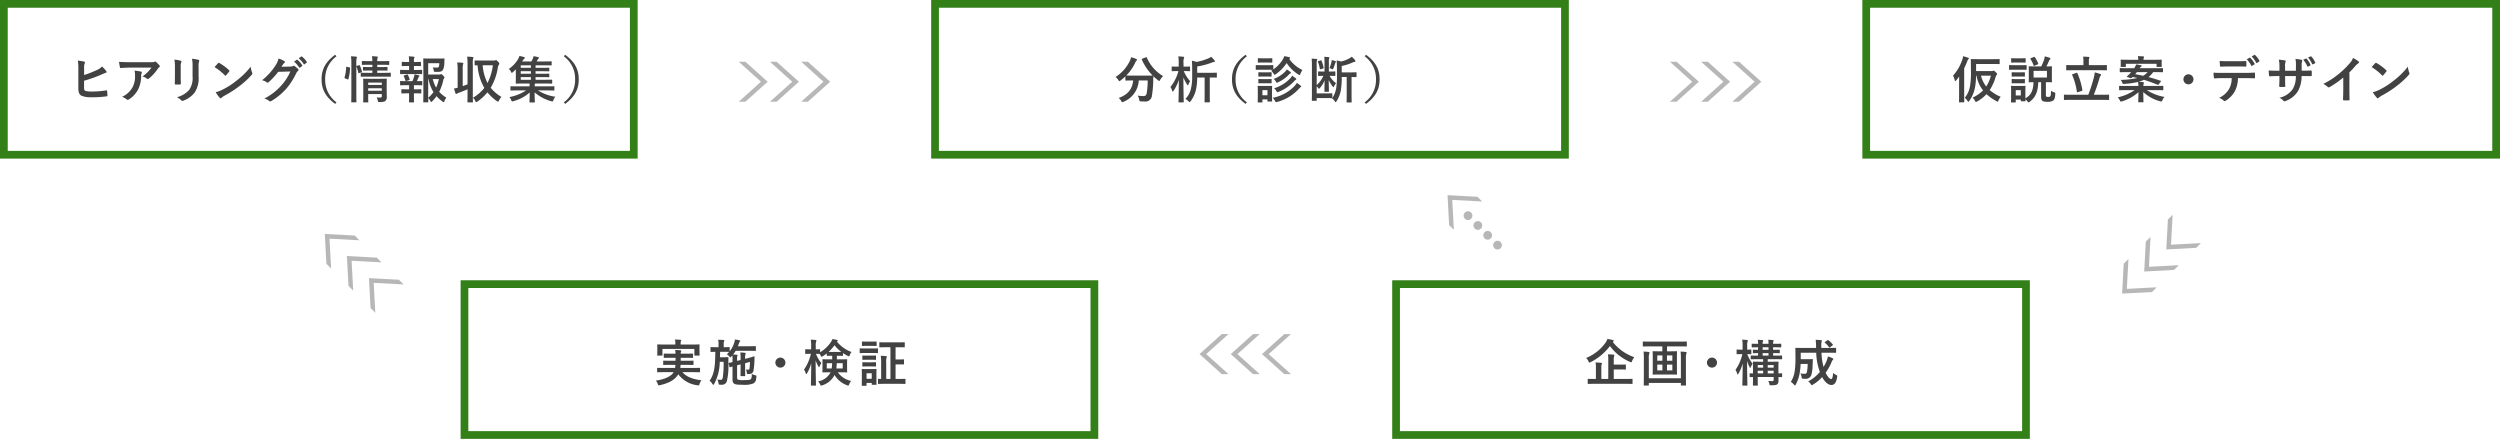 <svg xmlns="http://www.w3.org/2000/svg" width="646.754" height="113.541" viewBox="0 0 646.754 113.541"><title>アセット 3</title><g id="レイヤー_2" data-name="レイヤー 2"><g id="レイヤー_1-2" data-name="レイヤー 1"><path d="M403.857,2V39.033H242.897V2h160.959m2-2H240.897V41.033h164.959V0Z" fill="#338018"/><path d="M296.431,14.827c.169-.078.195-.065.247.065a10.407,10.407,0,0,0,4.212,4.797,4.461,4.461,0,0,0-.754.975c-.117.195-.169.286-.247.286-.065,0-.143-.065-.273-.169a10.785,10.785,0,0,1-1.235-1.053c-.026.377-.026.832-.039,1.287a25.912,25.912,0,0,1-.325,3.64,1.683,1.683,0,0,1-1.937,1.599c-.325,0-.572,0-.884-.026-.403-.026-.39-.026-.481-.455a2.669,2.669,0,0,0-.403-1.04,9.712,9.712,0,0,0,1.482.117c.546,0,.767-.208.871-.806a21.452,21.452,0,0,0,.247-3.224h-2.314a6.288,6.288,0,0,1-3.952,5.512.855.855,0,0,1-.312.104c-.104,0-.143-.091-.273-.312a2.457,2.457,0,0,0-.663-.78c2.366-.858,3.51-2.236,3.757-4.524h-.156c-1.222,0-1.638.026-1.716.026-.13,0-.143-.013-.143-.143v-.949a14.355,14.355,0,0,1-1.261,1.079c-.143.104-.221.169-.286.169-.091,0-.143-.091-.273-.286a2.91,2.91,0,0,0-.728-.793,10.155,10.155,0,0,0,3.757-4.29,3.698,3.698,0,0,0,.26-.832,9.109,9.109,0,0,1,1.352.455c.143.065.182.13.182.221a.267.267,0,0,1-.104.195,1.043,1.043,0,0,0-.299.416,11.737,11.737,0,0,1-2.379,3.445c.182.013.637.026,1.638.026h3.497c1.131,0,1.56-.013,1.69-.026a13.694,13.694,0,0,1-2.795-4.121c-.052-.143-.026-.156.117-.221Z" fill="#424242"/><path d="M306.246,18.389a9.088,9.088,0,0,0,1.651,2.613,3.308,3.308,0,0,0-.442.858c-.052.143-.104.221-.156.221-.052,0-.117-.065-.195-.195a10.878,10.878,0,0,1-.962-1.859c.013,3.419.091,6.084.091,6.318,0,.13-.013.143-.143.143h-1.066c-.13,0-.143-.013-.143-.143,0-.221.078-2.691.091-5.707a11.018,11.018,0,0,1-1.378,2.86c-.091.13-.156.195-.208.195-.052,0-.091-.065-.143-.208a3.896,3.896,0,0,0-.442-.988,10.883,10.883,0,0,0,2.054-4.108h-.234c-.962,0-1.287.026-1.365.026-.13,0-.143-.013-.143-.156v-.923c0-.117.013-.13.143-.13.078,0,.403.026,1.365.026h.312v-.871a9.778,9.778,0,0,0-.104-1.768,12.596,12.596,0,0,1,1.3.091c.13.013.221.065.221.13a.607.607,0,0,1-.078.273,3.326,3.326,0,0,0-.091,1.261v.884h.169c.975,0,1.287-.026,1.365-.026.143,0,.156.013.156.13v.923c0,.143-.013.156-.156.156-.078,0-.39-.026-1.365-.026Zm3.471,1.664a14.144,14.144,0,0,1-.429,3.601,8.161,8.161,0,0,1-1.274,2.535c-.117.143-.182.221-.26.221s-.156-.078-.299-.208a3.173,3.173,0,0,0-.793-.611,5.498,5.498,0,0,0,1.404-2.483,13.601,13.601,0,0,0,.351-3.562V17.83c0-.78-.013-1.417-.078-2.119a5.582,5.582,0,0,1,1.183.312,14.526,14.526,0,0,0,3.081-.923,2.729,2.729,0,0,0,.715-.416,6.198,6.198,0,0,1,.871.962.409.409,0,0,1,.104.234c0,.091-.078.156-.208.156a1.114,1.114,0,0,0-.507.13,18.986,18.986,0,0,1-3.861,1.027v1.638h3.433c1.066,0,1.43-.026,1.495-.026.143,0,.156.013.156.143v.988c0,.13-.013.143-.156.143-.065,0-.429-.026-1.495-.026h-.182v4.667c0,1.04.026,1.547.026,1.612,0,.13-.013.143-.143.143h-1.092c-.13,0-.143-.013-.143-.143,0-.078.026-.572.026-1.612v-4.667Z" fill="#424242"/><path d="M322.574,14.566a7.176,7.176,0,0,0-2.925,5.954,7.177,7.177,0,0,0,2.925,5.955l-.338.403c-2.496-1.82-3.523-3.796-3.523-6.357,0-2.561,1.027-4.537,3.523-6.357Z" fill="#424242"/><path d="M327.877,16.868c1.001,0,1.313-.026,1.391-.026.13,0,.143.013.143.143v.962a8.305,8.305,0,0,0,2.444-2.561,4.229,4.229,0,0,0,.377-.845c.507.065.91.156,1.326.247.117.039.182.104.182.195a.251.251,0,0,1-.13.195.338.338,0,0,0-.078.065,8.698,8.698,0,0,0,3.419,2.873,4.042,4.042,0,0,0-.533.975c-.091.234-.13.325-.221.325a.913.913,0,0,1-.286-.13,10.144,10.144,0,0,1-3.055-2.977,10.473,10.473,0,0,1-2.795,2.873c-.156.104-.234.156-.312.156-.091,0-.156-.078-.273-.286a3.138,3.138,0,0,0-.624-.754l.377-.234c-.104,0-.442-.026-1.352-.026H326.395c-1.001,0-1.313.026-1.391.026-.13,0-.143-.013-.143-.156V16.984c0-.13.013-.143.143-.143.078,0,.39.026,1.391.026Zm1.196,7.384c0,1.508.026,1.794.026,1.872,0,.13-.013.143-.13.143h-.936c-.13,0-.143-.013-.143-.143v-.403h-1.3v.637c0,.13-.013.143-.143.143h-.923c-.143,0-.156-.013-.156-.143,0-.078.026-.377.026-1.95v-.832c0-.819-.026-1.131-.026-1.222,0-.13.013-.143.156-.143.078,0,.351.026,1.183.026h1.053c.845,0,1.118-.026,1.209-.026.117,0,.13.013.13.143,0,.078-.026.39-.026,1.001Zm-1.248-9.166c.845,0,1.105-.026,1.17-.026.143,0,.156.013.156.143v.858c0,.13-.013.143-.156.143-.065,0-.325-.026-1.17-.026h-1.092c-.845,0-1.105.026-1.183.026-.13,0-.143-.013-.143-.143v-.858c0-.13.013-.143.143-.143.078,0,.338.026,1.183.026Zm-.117,3.627c.793,0,1.027-.026,1.105-.026.143,0,.156.013.156.143v.845c0,.13-.013.143-.156.143-.078,0-.312-.026-1.105-.026h-.923c-.793,0-1.027.026-1.105.026-.13,0-.143-.013-.143-.143v-.845c0-.13.013-.143.143-.143.078,0,.312.026,1.105.026Zm0,1.755c.793,0,1.027-.026,1.105-.026.143,0,.156.013.156.143v.832c0,.13-.013.143-.156.143-.078,0-.312-.026-1.105-.026h-.923c-.793,0-1.027.026-1.105.026-.13,0-.143-.013-.143-.143v-.832c0-.13.013-.143.143-.143.078,0,.312.026,1.105.026Zm-1.118,2.847V24.642h1.3V23.316Zm8.398-1.157a3.266,3.266,0,0,0,.507-.715,9.066,9.066,0,0,1,.975.715c.104.091.156.13.156.221,0,.078-.078.13-.156.169a1.826,1.826,0,0,0-.416.403,11.642,11.642,0,0,1-5.616,3.406,1.383,1.383,0,0,1-.299.065c-.117,0-.156-.078-.286-.312a3.885,3.885,0,0,0-.611-.806A10.519,10.519,0,0,0,334.989,22.159Zm-2.47-3.679a2.339,2.339,0,0,0,.377-.52,10.25,10.25,0,0,1,.936.663c.104.091.143.13.143.208,0,.065-.091.13-.169.169a1.581,1.581,0,0,0-.429.364,8.573,8.573,0,0,1-2.717,1.911.852.852,0,0,1-.312.117c-.104,0-.156-.078-.273-.286a3.202,3.202,0,0,0-.572-.689A7.903,7.903,0,0,0,332.519,18.479Zm1.391,1.651a2.848,2.848,0,0,0,.364-.546,11.211,11.211,0,0,1,.936.663c.104.078.143.143.143.208,0,.091-.065.143-.156.195a1.345,1.345,0,0,0-.351.312,11.237,11.237,0,0,1-4.043,2.795,1.038,1.038,0,0,1-.312.104c-.104,0-.156-.091-.286-.312a3.491,3.491,0,0,0-.585-.715A9.5,9.5,0,0,0,333.91,20.131Z" fill="#424242"/><path d="M343.959,19.623a6.481,6.481,0,0,0,1.69,1.911,2.956,2.956,0,0,0-.546.871c-.039.091-.078.143-.13.143-.052,0-.117-.065-.221-.195a7.695,7.695,0,0,1-1.014-1.651c.013,1.326.052,2.197.052,2.899,0,.13-.013.143-.143.143h-.858c-.143,0-.156-.013-.156-.143,0-.689.026-1.534.052-2.821a7.242,7.242,0,0,1-1.261,2.028c-.091.104-.143.156-.195.156-.052,0-.104-.065-.208-.195a3.158,3.158,0,0,0-.39-.429v1.82h2.587c.949,0,1.248-.026,1.313-.026.13,0,.143.013.143.143v.975a.286.286,0,0,1-.013.117,6.537,6.537,0,0,0,1.04-2.704,21.049,21.049,0,0,0,.169-3.302v-1.417c0-.767-.026-1.534-.078-2.288a8.074,8.074,0,0,1,1.17.247,8.005,8.005,0,0,0,2.054-.767,3.446,3.446,0,0,0,.676-.468,5.544,5.544,0,0,1,.884.936.344.344,0,0,1,.091.247c0,.078-.078.13-.195.143a1.745,1.745,0,0,0-.52.156,12.246,12.246,0,0,1-2.847.91v1.664h1.937c1.248,0,1.69-.026,1.768-.026.117,0,.13.013.13.143v.962c0,.13-.013.143-.13.143-.065,0-.377-.013-1.157-.026V24.551c0,1.235.026,1.729.026,1.807,0,.13-.013.143-.13.143H348.522c-.143,0-.156-.013-.156-.143,0-.078.026-.572.026-1.807V19.923H347.105a19.907,19.907,0,0,1-.247,3.588,8.143,8.143,0,0,1-1.092,2.678c-.104.156-.169.247-.234.247-.052,0-.117-.078-.221-.234a3.238,3.238,0,0,0-.702-.767l.039-.052a.255.255,0,0,1-.117.013c-.065,0-.416-.026-1.313-.026h-2.587v.559c0,.13,0,.143-.13.143h-.988c-.13,0-.143-.013-.143-.143,0-.091.026-.624.026-1.703V17.037c0-.832-.013-1.261-.065-1.872.377.013.91.052,1.287.091.104.013.156.052.156.117a.498.498,0,0,1-.078.247,3.639,3.639,0,0,0-.065,1.157v5.227a6.899,6.899,0,0,0,1.729-2.379c-.858,0-1.144.026-1.222.026-.13,0-.143-.013-.143-.156v-.871c0-.13.013-.143.143-.143.078,0,.377.026,1.3.026h.221V16.126a13.012,13.012,0,0,0-.065-1.443c.377.026.806.065,1.118.104.143.013.208.052.208.13a.563.563,0,0,1-.065.195,2.387,2.387,0,0,0-.078.91v2.483h.221c.936,0,1.222-.026,1.313-.026.13,0,.143.013.143.143v.871c0,.143-.013.156-.143.156-.091,0-.377-.026-1.313-.026Zm-2.288-4.004c.143-.039.169-.013.221.117a8.595,8.595,0,0,1,.52,1.755c.026.169.013.195-.13.234l-.611.169c-.156.039-.208.039-.234-.117a8.438,8.438,0,0,0-.481-1.768c-.052-.13-.039-.169.13-.221Zm2.782.403a3.449,3.449,0,0,0,.065-.494,8.941,8.941,0,0,1,.949.273c.091.039.156.091.156.169a.113.113,0,0,1-.078.117,1.148,1.148,0,0,0-.13.299,10.861,10.861,0,0,1-.494,1.365c-.052.143-.091.195-.156.195a.479.479,0,0,1-.195-.078,2.024,2.024,0,0,0-.65-.234A8.413,8.413,0,0,0,344.453,16.022Z" fill="#424242"/><path d="M353.383,14.164c2.496,1.82,3.523,3.796,3.523,6.357,0,2.562-1.027,4.538-3.523,6.357l-.338-.403a7.177,7.177,0,0,0,2.925-5.955,7.176,7.176,0,0,0-2.925-5.954Z" fill="#424242"/><path d="M523.125,74.506V111.541H362.166V74.506H523.125m2-2H360.166V113.541H525.125V72.506Z" fill="#338018"/><path d="M417.233,88.466a11.978,11.978,0,0,0,5.564,3.939,3.767,3.767,0,0,0-.585,1.001c-.091.234-.13.325-.221.325a.897.897,0,0,1-.299-.104,12.599,12.599,0,0,1-5.2-4.108,14.091,14.091,0,0,1-4.992,4.16.965.965,0,0,1-.312.13c-.091,0-.13-.091-.234-.312a3.42,3.42,0,0,0-.611-.897,11.475,11.475,0,0,0,5.018-3.952,3.514,3.514,0,0,0,.481-.962,13.293,13.293,0,0,1,1.404.286c.143.039.234.104.234.208a.234.234,0,0,1-.143.195Zm-4.719,10.829c-1.157,0-1.547.026-1.638.026-.117,0-.13-.013-.13-.13v-1.04c0-.13.013-.143.13-.143.091,0,.481.026,1.638.026h.351V95.187a6.05,6.05,0,0,0-.104-1.417c.494.013,1.001.039,1.469.091.13.013.208.078.208.143a.616.616,0,0,1-.091.273,2.912,2.912,0,0,0-.078.949v2.808H416.063V93.081a7.068,7.068,0,0,0-.091-1.417c.481.013,1.014.039,1.456.091.13.013.208.078.208.143a.671.671,0,0,1-.078.286,2.524,2.524,0,0,0-.078.936V94.329h1.313c1.183,0,1.599-.026,1.677-.026.13,0,.143.013.143.143v1.014c0,.13-.013.143-.143.143-.078,0-.494-.026-1.677-.026H417.48v2.457h3.094c1.145,0,1.547-.026,1.625-.026.13,0,.143.013.143.143v1.04c0,.117-.013.13-.143.13-.078,0-.481-.026-1.625-.026Z" fill="#424242"/><path d="M426.788,89.61c-1.17,0-1.573.026-1.651.026-.13,0-.143-.013-.143-.13v-1.001c0-.143.013-.156.143-.156.078,0,.481.026,1.651.026h7.8c1.183,0,1.573-.026,1.651-.026.13,0,.143.013.143.156v1.001c0,.117-.013.13-.143.13-.078,0-.468-.026-1.651-.026h-3.328v1.274h.793c1.17,0,1.56-.026,1.638-.026.143,0,.156.013.156.156,0,.078-.026.481-.026,1.404v2.951c0,.91.026,1.326.026,1.404,0,.13-.013.143-.156.143-.078,0-.468-.026-1.638-.026h-2.73c-1.157,0-1.547.026-1.638.026-.13,0-.143-.013-.143-.143,0-.078.026-.494.026-1.404V92.418c0-.923-.026-1.326-.026-1.404,0-.143.013-.156.143-.156.091,0,.481.026,1.638.026h.728V89.61Zm8.061,3.237a17.233,17.233,0,0,0-.078-1.898c.494.026.897.052,1.313.104.156.026.247.078.247.195a.425.425,0,0,1-.078.247,3.942,3.942,0,0,0-.104,1.365v4.147c0,1.651.026,2.509.026,2.587,0,.13-.013.143-.143.143h-1.04c-.13,0-.143-.013-.143-.143v-.52h-8.294v.52c0,.13-.013.143-.143.143H425.383c-.13,0-.143-.013-.143-.143,0-.091.026-.923.026-2.561V92.782a14.995,14.995,0,0,0-.078-1.833c.507.026.884.052,1.3.104.156.026.247.091.247.195a.564.564,0,0,1-.091.273,4.375,4.375,0,0,0-.091,1.353v4.979h8.294Zm-4.784.481V91.95h-1.326v1.378Zm0,2.496V94.329h-1.326v1.495Zm1.183-3.874v1.378h1.391V91.95Zm1.391,2.379h-1.391v1.495h1.391Z" fill="#424242"/><path d="M444.194,93.809a1.3,1.3,0,1,1-1.3-1.3A1.304,1.304,0,0,1,444.194,93.809Z" fill="#424242"/><path d="M450.564,91.612c-.819,0-1.079.026-1.157.026-.13,0-.143-.013-.143-.143V90.572c0-.13.013-.143.143-.143.078,0,.338.026,1.157.026h.247v-.845a9.47,9.47,0,0,0-.104-1.742,11.067,11.067,0,0,1,1.248.091c.13.026.221.065.221.143a.549.549,0,0,1-.078.273,3.536,3.536,0,0,0-.091,1.222v.858c.624,0,.845-.026.937-.026.13,0,.13.013.13.143v.923c0,.13,0,.143-.13.143-.078,0-.299-.013-.923-.026a8.818,8.818,0,0,0,1.391,2.496,4.046,4.046,0,0,0-.481.858c-.052.143-.104.208-.156.208-.039,0-.091-.065-.156-.208a9.058,9.058,0,0,1-.65-1.599c.013,3.354.091,6.058.091,6.253,0,.13-.013.143-.143.143h-1.014c-.143,0-.156-.013-.156-.143,0-.195.078-2.652.091-5.604a10.335,10.335,0,0,1-1.105,2.652c-.078.13-.143.208-.195.208-.039,0-.091-.065-.13-.221a3.339,3.339,0,0,0-.442-.962,11.204,11.204,0,0,0,1.781-4.082ZM461.043,97.41c0,.13-.013.143-.143.143-.052,0-.286-.013-.806-.013,0,.299.013.585.013.78,0,.533-.052.832-.286,1.053-.247.221-.559.286-1.599.299-.403,0-.403,0-.494-.403a2.429,2.429,0,0,0-.286-.715c.364.026.702.039,1.001.039.338,0,.403-.091.403-.351v-.715h-4.121v.663c0,.923.026,1.365.026,1.43,0,.13-.013.143-.143.143h-.988c-.13,0-.143-.013-.143-.143,0-.078.026-.468.026-1.404V97.54c-.468,0-.676.013-.728.013-.13,0-.143-.013-.143-.143v-.689c0-.13.013-.143.143-.143.052,0,.26.013.728.026V95.148c0-.962-.026-1.378-.026-1.456,0-.13.013-.143.143-.143.091,0,.507.026,1.677.026h.832v-.65h-1.3c-1.261,0-1.703.026-1.768.026-.13,0-.143-.013-.143-.143v-.689c0-.13.013-.143.143-.143.065,0,.507.026,1.755.026v-.65c-.819.013-1.131.026-1.196.026-.13,0-.143-.013-.143-.143v-.624c0-.13.013-.143.143-.143.065,0,.377.026,1.196.026v-.65c-1.04.013-1.443.026-1.508.026-.13,0-.143-.013-.143-.156v-.637c0-.143.013-.156.143-.156.065,0,.468.026,1.508.026a4.494,4.494,0,0,0-.078-1.053c.429.026.871.052,1.209.091.13.013.195.052.195.104a.53.53,0,0,1-.065.234,1.328,1.328,0,0,0-.078.624H457.52a4.493,4.493,0,0,0-.078-1.053c.442.026.858.052,1.196.091.143.013.208.052.208.104a.422.422,0,0,1-.078.234,1.648,1.648,0,0,0-.065.624h.208c1.248,0,1.69-.026,1.768-.026.117,0,.13.013.13.156v.637c0,.143-.013.156-.13.156-.078,0-.52-.026-1.768-.026h-.208v.65c1.105,0,1.508-.026,1.586-.026.13,0,.143.013.143.143v.624c0,.13-.013.143-.143.143-.078,0-.481-.026-1.586-.026v.65h.429c1.261,0,1.677-.026,1.755-.026.13,0,.143.013.143.143v.689c0,.13-.013.143-.143.143-.078,0-.507-.026-1.768-.026H457.312v.65h.962c1.196,0,1.599-.026,1.69-.026.13,0,.143.013.143.143,0,.078-.026.572-.026,1.573v1.339c.533-.013.767-.026.819-.026.13,0,.143.013.143.143Zm-4.914-2.301v-.663h-1.404v.663Zm0,1.495v-.702h-1.404v.702ZM457.52,90.494v-.65h-1.521v.65Zm0,1.508v-.65h-1.521v.65Zm-.208,2.444v.663h1.534v-.663Zm1.534,2.158v-.702H457.312v.702Z" fill="#424242"/><path d="M471.222,91.247a16.493,16.493,0,0,0,.533,3.679,10.51,10.51,0,0,0,.78-1.521,6.434,6.434,0,0,0,.351-1.196,7.601,7.601,0,0,1,1.209.468c.13.065.195.13.195.208,0,.091-.091.169-.182.273a1.995,1.995,0,0,0-.325.637,14.616,14.616,0,0,1-1.482,2.639c.468,1.001,1.066,1.625,1.391,1.625.299,0,.455-.39.533-1.599a2.585,2.585,0,0,0,.728.507c.377.195.377.195.312.598-.208,1.391-.676,2.028-1.469,2.028-.897,0-1.755-.832-2.405-2.042a10.218,10.218,0,0,1-2.353,1.938.827.827,0,0,1-.312.143c-.078,0-.143-.078-.273-.273a3.067,3.067,0,0,0-.663-.689,10.303,10.303,0,0,0,3.016-2.444,15.772,15.772,0,0,1-.949-4.979h-4.004v1.677h1.872c.793,0,1.027-.026,1.105-.026.13,0,.156.026.156.169-.026.494-.039,1.04-.065,1.43a10.258,10.258,0,0,1-.299,2.418,1.484,1.484,0,0,1-1.508,1.079,5.572,5.572,0,0,1-.663-.026c-.299-.026-.312-.026-.377-.429a2.732,2.732,0,0,0-.312-.936,5.938,5.938,0,0,0,1.066.104.551.551,0,0,0,.624-.468,10.683,10.683,0,0,0,.195-2.093h-1.82a16.838,16.838,0,0,1-.234,2.275,9.738,9.738,0,0,1-1.014,3.042c-.091.169-.156.247-.221.247s-.143-.065-.26-.208a4.068,4.068,0,0,0-.806-.728,6.939,6.939,0,0,0,1.014-2.873,21.193,21.193,0,0,0,.182-3.146c0-1.768-.026-2.535-.026-2.613,0-.143.013-.156.156-.156.078,0,.507.026,1.742.026h3.458v-.273a12.323,12.323,0,0,0-.104-1.833c.494.026.937.039,1.404.091.13.013.195.078.195.156a.613.613,0,0,1-.065.247,4.705,4.705,0,0,0-.065,1.3v.312h1.95c1.222,0,1.651-.026,1.729-.026.13,0,.143.013.143.156v.988c0,.13-.013.143-.143.143-.078,0-.507-.026-1.729-.026Zm1.521-3.211c.13-.091.169-.091.273-.013a5.888,5.888,0,0,1,1.118,1.092c.078.104.078.156-.065.247l-.624.468c-.078.052-.13.091-.169.091s-.065-.039-.104-.091a5.011,5.011,0,0,0-1.053-1.144c-.052-.052-.078-.078-.078-.117,0-.039.039-.065.104-.117Z" fill="#424242"/><path d="M282.119,74.506V111.541H121.16V74.506h160.959m2-2H119.16V113.541h164.959V72.506Z" fill="#338018"/><path d="M171.82,96.279c-1.196,0-1.599.026-1.677.026-.13,0-.143-.013-.143-.143v-.845c0-.143.013-.156.143-.156.078,0,.481.026,1.677.026h2.821a4.974,4.974,0,0,0,.091-.793h-1.248c-1.248,0-1.69.026-1.768.026-.13,0-.143-.013-.143-.143v-.819c0-.143.013-.156.143-.156.078,0,.52.026,1.768.026H174.771v-.767h-1.196c-1.209,0-1.638.026-1.716.026-.13,0-.143-.013-.143-.156v-.806c0-.143.013-.156.143-.156.078,0,.507.026,1.716.026h1.183c-.013-.403-.052-.715-.078-.962.429.013.936.026,1.326.078.156.026.234.078.234.169a.791.791,0,0,1-.078.273,1.029,1.029,0,0,0-.065.442H177.436c1.196,0,1.625-.026,1.703-.026.143,0,.156.013.156.156v.806c0,.143-.013.156-.156.156-.078,0-.507-.026-1.703-.026h-1.339v.767H177.501c1.261,0,1.677-.026,1.755-.026.143,0,.156.013.156.156v.819c0,.13-.013.143-.156.143-.078,0-.494-.026-1.755-.026H176.071c-.013.286-.052.546-.078.793H179.269c1.196,0,1.599-.026,1.677-.026.143,0,.156.013.156.156V96.162c0,.13-.013.143-.156.143-.078,0-.481-.026-1.677-.026h-2.717c1.04,1.248,2.769,1.846,4.914,2.093a3.121,3.121,0,0,0-.494.975c-.078.273-.117.351-.26.351a1.316,1.316,0,0,1-.286-.026,7.251,7.251,0,0,1-4.953-2.847,3.608,3.608,0,0,1-.312.455c-.923,1.196-2.353,1.885-4.446,2.366a2.435,2.435,0,0,1-.299.052c-.104,0-.156-.091-.247-.351a2.821,2.821,0,0,0-.494-.884c2.184-.312,3.822-1.053,4.472-1.989l.117-.195Zm7.306-7.15c1.209,0,1.638-.026,1.716-.026.13,0,.143.013.143.143,0,.065-.026.299-.026.65v.546c0,1.131.026,1.339.026,1.404,0,.13-.013.143-.143.143h-1.066c-.13,0-.143-.013-.143-.143V90.272h-8.255v1.573c0,.13-.013.143-.156.143H170.169c-.13,0-.143-.013-.143-.143,0-.065.026-.273.026-1.404v-.442c0-.455-.026-.689-.026-.754,0-.13.013-.143.143-.143.091,0,.52.026,1.716.026h2.834V89.063a5.175,5.175,0,0,0-.104-1.235c.481.013.962.039,1.404.078.143.013.208.065.208.117a.732.732,0,0,1-.078.26,2.427,2.427,0,0,0-.065.78v.065Z" fill="#424242"/><path d="M189.188,92.249c-.13.13-.208.195-.273.195s-.13-.078-.26-.26a2.617,2.617,0,0,0-.624-.533,6.531,6.531,0,0,0,.598-.611H188.603c-.065,0-.403-.026-1.404-.026h-.91c-.013.494-.013.962-.039,1.404h1.274c.559,0,.702-.026.78-.026.13,0,.156.026.156.156-.026.403-.026.819-.039,1.404a16.322,16.322,0,0,1-.364,4.576,1.27,1.27,0,0,1-1.352,1.001c-.195,0-.364,0-.546-.013-.208-.013-.234-.026-.273-.351a3.318,3.318,0,0,0-.299-.988,5.077,5.077,0,0,0,.845.078c.377,0,.455-.13.572-.728a25.803,25.803,0,0,0,.195-3.926h-1.001a12.229,12.229,0,0,1-1.443,5.721c-.091.156-.156.221-.234.221-.065,0-.13-.065-.221-.208a2.764,2.764,0,0,0-.728-.832c1.326-1.859,1.443-4.121,1.482-7.488-.767.013-1.053.026-1.118.026-.117,0-.13-.013-.13-.156v-.949c0-.13.013-.143.13-.143.078,0,.403.026,1.417.026h.533v-.663a5.636,5.636,0,0,0-.091-1.261c.481.013.897.026,1.365.065.143.013.234.065.234.143a.525.525,0,0,1-.091.247,2.165,2.165,0,0,0-.078.806v.663c.975,0,1.313-.026,1.391-.026.13,0,.143.013.143.143v.962a6.604,6.604,0,0,0,1.183-2.236,3.007,3.007,0,0,0,.182-.845c.416.065.767.117,1.144.208.169.052.221.104.221.156a.292.292,0,0,1-.078.169,1.487,1.487,0,0,0-.247.52l-.26.702h3.016c1.053,0,1.404-.026,1.482-.026.13,0,.143.013.143.143v.949c0,.13-.013.143-.143.143-.078,0-.429-.026-1.482-.026h-3.601a7.632,7.632,0,0,1-.676.962c.338.013.624.026.962.065.143,0,.208.052.208.117a.528.528,0,0,1-.065.234,2.115,2.115,0,0,0-.065.767v.468l.91-.234v-.104a13.399,13.399,0,0,0-.078-1.846,8.98,8.98,0,0,1,1.196.091c.13.013.195.065.195.143a.939.939,0,0,1-.065.26,3.676,3.676,0,0,0-.078,1.157l.767-.195c1.079-.286,1.469-.442,1.573-.455.078-.013.104.039.104.13-.013.169-.013.403-.026.715a19.195,19.195,0,0,1-.26,2.938,1.019,1.019,0,0,1-.793.754,2.717,2.717,0,0,1-.689.026c-.195,0-.221-.039-.234-.273a2.401,2.401,0,0,0-.247-.897,2.626,2.626,0,0,0,.598.065.292.292,0,0,0,.325-.273,12.694,12.694,0,0,0,.143-1.742l-1.261.338v1.69c0,.975.026,1.43.026,1.508,0,.13-.013.143-.156.143H191.71c-.13,0-.143-.039-.143-.169,0-.078.026-.507.026-1.482V94.264l-.91.234V97.371c0,.52.026.702.169.806a3.342,3.342,0,0,0,1.508.156c1.222,0,1.625-.039,1.82-.221.234-.195.299-.429.312-1.378a3.371,3.371,0,0,0,.884.338c.325.104.325.104.299.455-.091,1.157-.338,1.352-.741,1.651a6.037,6.037,0,0,1-2.743.364c-1.404,0-1.885-.052-2.249-.286-.286-.195-.442-.416-.442-1.17V94.81c-.403.117-.533.169-.585.182-.143.039-.169,0-.208-.13l-.221-.845c-.026-.091-.013-.117.104-.143.078-.013.351-.065.91-.195v-.611a9.742,9.742,0,0,0-.039-1.118Z" fill="#424242"/><path d="M203.188,93.809a1.3,1.3,0,1,1-1.3-1.3A1.304,1.304,0,0,1,203.188,93.809Z" fill="#424242"/><path d="M209.624,91.534c-.845,0-1.105.026-1.183.026-.117,0-.13-.013-.13-.156v-.91c0-.13.013-.143.13-.143.078,0,.338.026,1.183.026h.221v-.767a9.47,9.47,0,0,0-.104-1.742,11.066,11.066,0,0,1,1.248.091c.13.013.221.065.221.143a.548.548,0,0,1-.078.273,3.536,3.536,0,0,0-.091,1.222v.78c.663,0,.897-.026.975-.026.13,0,.143.013.143.143v.637a8.632,8.632,0,0,0,2.795-2.639,3.715,3.715,0,0,0,.403-.78,12.155,12.155,0,0,1,1.196.234c.104.026.169.065.169.169a.192.192,0,0,1-.104.169l-.117.091a8.843,8.843,0,0,0,3.796,2.691,2.479,2.479,0,0,0-.455.793c-.078.234-.13.325-.221.325a.855.855,0,0,1-.312-.117,12.167,12.167,0,0,1-1.222-.728v.585c0,.13-.013.143-.156.143-.078,0-.351-.026-1.248-.026H216.501c0,.325-.013.637-.013.923h.884c1.17,0,1.573-.026,1.651-.026.13,0,.143.013.143.143,0,.065-.026.338-.026.988v1.144c0,.637.026.897.026.975,0,.143-.013.156-.143.156-.078,0-.481-.026-1.651-.026h-.637a5.842,5.842,0,0,0,3.445,2.236,3.155,3.155,0,0,0-.494.871c-.091.234-.143.338-.247.338a1.043,1.043,0,0,1-.312-.104,6.18,6.18,0,0,1-3.224-2.652A5.376,5.376,0,0,1,212.731,99.685a.993.993,0,0,1-.299.078c-.117,0-.156-.091-.26-.325a2.629,2.629,0,0,0-.546-.767,4.558,4.558,0,0,0,3.25-2.353h-.325c-1.157,0-1.56.026-1.651.026-.13,0-.143-.013-.143-.156,0-.078.026-.338.026-.975v-1.144c0-.65-.026-.91-.026-.988,0-.13.013-.143.143-.143.091,0,.494.026,1.651.026h.741v-.923h-.065c-.832,0-1.105.026-1.183.026-.143,0-.156-.013-.156-.143v-.494a9.535,9.535,0,0,1-1.027.715.822.822,0,0,1-.312.143c-.091,0-.13-.091-.247-.312a4.447,4.447,0,0,0-.247-.416h-.039c-.078,0-.299-.013-.923-.026a7.958,7.958,0,0,0,1.404,2.392,3.384,3.384,0,0,0-.442.832c-.052.156-.104.247-.156.247-.052,0-.104-.065-.169-.195a8.127,8.127,0,0,1-.729-1.586c.013,3.406.091,6.175.091,6.396,0,.13-.013.143-.143.143h-1.014c-.143,0-.156-.013-.156-.143,0-.208.078-2.691.091-5.655a9.964,9.964,0,0,1-1.092,2.6c-.078.143-.143.221-.195.221-.052,0-.104-.065-.143-.221a3.398,3.398,0,0,0-.442-.949,11.528,11.528,0,0,0,1.781-4.082Zm4.264,2.431V95.33h1.274a11.044,11.044,0,0,0,.104-1.365Zm2.795-2.925c.481,0,.767,0,.962-.013a8.776,8.776,0,0,1-1.755-1.716,10.687,10.687,0,0,1-1.534,1.716c.182.013.468.013.923.013Zm1.326,2.925H216.475c-.026.533-.052.975-.104,1.365h1.638Z" fill="#424242"/><path d="M225.601,90.156c.988,0,1.313-.026,1.391-.026.13,0,.143.013.143.143v.923c0,.143-.013.156-.143.156-.078,0-.403-.026-1.391-.026h-1.677c-.988,0-1.313.026-1.391.026-.117,0-.13-.013-.13-.156v-.923c0-.13.013-.143.13-.143.078,0,.403.026,1.391.026ZM226.732,97.54c0,1.508.026,1.794.026,1.872,0,.13-.013.143-.143.143h-.949c-.13,0-.143-.013-.143-.143V99.061h-1.339v.598c0,.13-.013.143-.143.143h-.949c-.143,0-.156-.013-.156-.143,0-.091.026-.39.026-1.963v-.871c0-.819-.026-1.131-.026-1.222,0-.13.013-.143.156-.143.078,0,.351.026,1.183.026h1.144c.845,0,1.105-.026,1.196-.026.13,0,.143.013.143.143,0,.078-.026.403-.026,1.001Zm-1.274-9.166c.845,0,1.092-.026,1.17-.026.143,0,.156.013.156.143v.871c0,.13-.013.143-.156.143-.078,0-.325-.026-1.17-.026h-1.144c-.845,0-1.105.026-1.183.026-.13,0-.143-.013-.143-.143v-.871c0-.13.013-.143.143-.143.078,0,.338.026,1.183.026Zm-.078,3.627c.793,0,1.014-.026,1.092-.026.143,0,.156.013.156.143v.832c0,.13-.013.143-.156.143-.078,0-.299-.026-1.092-.026h-1.04c-.793,0-1.027.026-1.105.026-.13,0-.143-.013-.143-.143v-.832c0-.13.013-.143.143-.143.078,0,.312.026,1.105.026Zm0,1.729c.793,0,1.014-.026,1.092-.026.143,0,.156.013.156.143v.845c0,.117-.013.13-.156.13-.078,0-.299-.026-1.092-.026h-1.04c-.793,0-1.027.026-1.105.026-.13,0-.143-.013-.143-.13v-.845c0-.13.013-.143.143-.143.078,0,.312.026,1.105.026Zm-1.196,2.834V97.995h1.339V96.565Zm5.096-6.734c-1.17,0-1.586.026-1.651.026-.13,0-.143-.013-.143-.143V88.686c0-.13.013-.143.143-.143.065,0,.481.026,1.651.026h2.977c1.17,0,1.586-.026,1.664-.026.13,0,.143.013.143.143v1.027c0,.13-.013.143-.143.143-.078,0-.494-.026-1.664-.026h-.572v3.159h1.027c.728,0,.936-.026,1.014-.026.13,0,.143.013.143.143v1.04c0,.13-.013.143-.143.143-.078,0-.286-.026-1.014-.026h-1.027v3.771h.702c1.222,0,1.651-.026,1.729-.026.117,0,.13.013.13.143v1.027c0,.13-.013.143-.13.143-.078,0-.507-.026-1.729-.026h-3.393c-1.235,0-1.638.026-1.716.026-.13,0-.143-.013-.143-.143V98.151c0-.13.013-.143.143-.143.052,0,.234.013.676.026V94.004a11.816,11.816,0,0,0-.104-1.963c.494.013.897.039,1.365.091.13.013.208.065.208.13a.607.607,0,0,1-.078.273,4.831,4.831,0,0,0-.078,1.443V98.034h1.092V89.83Z" fill="#424242"/><path d="M644.754,2V39.033h-160.959V2h160.959m2-2h-164.959V41.033h164.959V0Z" fill="#338018"/><path d="M506.823,21.366c0-.468.013-1.027.026-1.573-.247.351-.507.676-.78,1.001-.104.117-.182.182-.234.182-.065,0-.104-.065-.143-.221a3.922,3.922,0,0,0-.442-1.17,11.973,11.973,0,0,0,2.392-4.122,4.545,4.545,0,0,0,.221-.923,12.052,12.052,0,0,1,1.261.39c.143.052.221.104.221.195,0,.091-.039.143-.156.234-.078.052-.143.182-.273.52a18.326,18.326,0,0,1-.78,1.781v6.695c0,1.274.026,1.911.026,1.976,0,.13-.013.143-.143.143h-1.092c-.117,0-.13-.013-.13-.143,0-.078.026-.702.026-1.976Zm8.359-2.977a.694.694,0,0,0,.364-.052.411.411,0,0,1,.208-.052c.078,0,.182.026.507.338.338.338.403.429.403.533,0,.091-.039.143-.13.234a1.193,1.193,0,0,0-.247.481,12.502,12.502,0,0,1-1.547,3.432,10.888,10.888,0,0,0,2.847,1.742,3.232,3.232,0,0,0-.572.949c-.091.208-.13.299-.221.299a.966.966,0,0,1-.312-.13,12.437,12.437,0,0,1-2.574-1.807,9.667,9.667,0,0,1-2.405,1.885.879.879,0,0,1-.312.13c-.091,0-.143-.091-.26-.299a3.329,3.329,0,0,0-.624-.819,9.06,9.06,0,0,0,2.717-1.872,8.357,8.357,0,0,1-1.703-3.809h-.117a16.321,16.321,0,0,1-.286,3.133,8.917,8.917,0,0,1-1.456,3.406c-.117.143-.182.221-.234.221-.065,0-.13-.078-.247-.234a3.63,3.63,0,0,0-.689-.806,6.388,6.388,0,0,0,1.352-2.99,19.906,19.906,0,0,0,.234-3.939c0-1.989-.026-2.86-.026-2.938,0-.13.013-.143.156-.143.078,0,.533.026,1.768.026h3.666c1.235,0,1.664-.026,1.742-.026.117,0,.13.013.13.143V16.438c0,.13-.013.143-.13.143-.078,0-.507-.026-1.742-.026H511.217v1.833Zm-2.691,1.183a7.253,7.253,0,0,0,1.352,2.808,9.03,9.03,0,0,0,1.196-2.808Z" fill="#424242"/><path d="M522.761,16.868c1.001,0,1.313-.026,1.391-.026.13,0,.143.013.143.143v.923c0,.143-.013.156-.143.156-.078,0-.39-.026-1.391-.026h-1.495c-.988,0-1.313.026-1.378.026-.13,0-.143-.013-.143-.156V16.984c0-.13.013-.143.143-.143.065,0,.39.026,1.378.026Zm6.513,7.722c0,.221.013.325.117.39a.837.837,0,0,0,.494.091.6.6,0,0,0,.533-.182c.117-.143.156-.416.182-1.404a2.658,2.658,0,0,0,.793.39c.325.104.338.104.312.442-.065,1.053-.247,1.469-.533,1.69a2.432,2.432,0,0,1-1.469.325,2.535,2.535,0,0,1-1.287-.208c-.234-.169-.377-.416-.377-1.066V21.262h-.741c-.078,2.548-.741,3.939-2.197,5.057-.143.104-.234.169-.299.169-.091,0-.156-.078-.286-.247a4.33,4.33,0,0,0-.533-.559c0,.247.013.338.013.377,0,.13-.013.143-.143.143h-.923c-.13,0-.143-.013-.143-.143v-.286h-1.313V26.371c0,.117-.013.13-.143.13h-.923c-.143,0-.156-.013-.156-.13,0-.091.026-.39.026-1.963v-.832c0-.819-.026-1.131-.026-1.222,0-.13.013-.143.156-.143.078,0,.351.026,1.183.026h1.066c.845,0,1.118-.026,1.196-.026.13,0,.143.013.143.143,0,.078-.026.39-.026,1.001v2.093c1.456-.858,2.028-1.937,2.093-4.186-.741.013-1.014.026-1.079.026-.143,0-.156-.013-.156-.143,0-.078.026-.39.026-1.131V18.428c0-.754-.026-1.053-.026-1.131,0-.13.013-.143.156-.143.078,0,.455.026,1.586.026h1.508a14.453,14.453,0,0,0,.741-1.781,3.915,3.915,0,0,0,.169-.819,12.676,12.676,0,0,1,1.287.377c.091.039.169.104.169.182a.293.293,0,0,1-.13.234,1.341,1.341,0,0,0-.247.416c-.156.377-.364.845-.65,1.391.871,0,1.209-.026,1.287-.026.13,0,.143.013.143.143,0,.065-.026.377-.026,1.131V20.014c0,.741.026,1.053.026,1.131,0,.13-.013.143-.143.143-.091,0-.442-.026-1.43-.026Zm-6.565-9.503c.845,0,1.105-.026,1.17-.026.143,0,.156.013.156.143v.858c0,.13-.013.143-.156.143-.065,0-.325-.026-1.17-.026h-1.092c-.845,0-1.105.026-1.183.026-.13,0-.143-.013-.143-.143v-.858c0-.13.013-.143.143-.143.078,0,.338.026,1.183.026Zm-.117,3.627c.793,0,1.027-.026,1.105-.026.13,0,.143.013.143.143v.845c0,.13-.013.143-.143.143-.078,0-.312-.026-1.105-.026h-.923c-.793,0-1.027.026-1.105.026-.13,0-.143-.013-.143-.143v-.845c0-.13.013-.143.143-.143.078,0,.312.026,1.105.026Zm0,1.755c.793,0,1.027-.026,1.105-.026.13,0,.143.013.143.143v.832c0,.13-.013.143-.143.143-.078,0-.312-.026-1.105-.026h-.923c-.793,0-1.027.026-1.105.026-.13,0-.143-.013-.143-.143v-.832c0-.13.013-.143.143-.143.078,0,.312.026,1.105.026Zm-1.118,2.847v1.378h1.313V23.316Zm4.68-8.567c.156-.065.195-.052.26.039a8.124,8.124,0,0,1,.871,1.638c.052.13.013.169-.13.234l-.819.351c-.156.065-.182.065-.234-.065a8.024,8.024,0,0,0-.819-1.677c-.078-.104-.052-.143.091-.208Zm3.393,3.588h-3.458v1.729h3.458Z" fill="#424242"/><path d="M535.683,25.838c-1.144,0-1.534.026-1.612.026-.117,0-.13-.013-.13-.143v-1.092c0-.13.013-.143.13-.143.078,0,.468.026,1.612.026h4.563a40.316,40.316,0,0,0,1.456-4.537,8.07,8.07,0,0,0,.208-1.248,12.715,12.715,0,0,1,1.482.442c.117.039.156.104.156.182a.387.387,0,0,1-.13.26,1.379,1.379,0,0,0-.247.52c-.455,1.56-.949,2.99-1.495,4.381h2.197c1.144,0,1.534-.026,1.612-.026.13,0,.143.013.143.143v1.092c0,.13-.013.143-.143.143-.078,0-.468-.026-1.612-.026Zm.728-7.67c-1.222,0-1.651.026-1.729.026-.13,0-.143-.013-.143-.156V16.984c0-.143.013-.156.143-.156.078,0,.507.026,1.729.026h2.574v-1.001a5.053,5.053,0,0,0-.091-1.196c.481,0,.962.026,1.43.065.117.013.208.078.208.143a.733.733,0,0,1-.078.26,2.361,2.361,0,0,0-.065.728v1.001h2.782c1.235,0,1.664-.026,1.742-.026.13,0,.143.013.143.156v1.053c0,.143-.013.156-.143.156-.078,0-.507-.026-1.742-.026Zm.754.676c.169-.065.195-.052.247.078A17.523,17.523,0,0,1,538.711,23.29c.026.13.026.169-.156.221l-1.014.338c-.182.065-.221.052-.247-.091a16.422,16.422,0,0,0-1.222-4.368c-.052-.13-.039-.143.143-.208Z" fill="#424242"/><path d="M557.029,18.662a5.643,5.643,0,0,1-1.209,1.274c1.014.273,2.042.585,3.133.962.065.026.104.052.104.091a.308.308,0,0,1-.078.143l-.52.689c-.104.156-.143.156-.273.104-1.17-.468-2.34-.91-3.549-1.274a7.323,7.323,0,0,1-1.391.507c.416.013.78.052,1.183.091.13.013.195.078.195.143a2.14,2.14,0,0,1-.078.338,2.436,2.436,0,0,0-.052.507h3.367c1.157,0,1.56-.026,1.638-.026.143,0,.156.013.156.143v.845c0,.13-.013.143-.156.143-.078,0-.481-.026-1.638-.026h-2.458a11.976,11.976,0,0,0,4.55,1.755,3.211,3.211,0,0,0-.546.871c-.156.377-.182.364-.572.26A10.147,10.147,0,0,1,554.468,23.81c.013,1.313.052,2.249.052,2.509,0,.13-.013.143-.143.143h-1.066c-.13,0-.143-.013-.143-.143,0-.26.052-1.144.065-2.483a11.336,11.336,0,0,1-4.238,2.379,1.381,1.381,0,0,1-.299.065c-.117,0-.169-.078-.286-.299a3.172,3.172,0,0,0-.546-.793,12.622,12.622,0,0,0,4.381-1.872H550.008c-1.157,0-1.56.026-1.638.026-.143,0-.156-.013-.156-.143v-.845c0-.13.013-.143.156-.143.078,0,.481.026,1.638.026h3.198a8.634,8.634,0,0,0-.091-1.04,20.131,20.131,0,0,1-3.588.507c-.325.026-.364.013-.468-.273a2.612,2.612,0,0,0-.429-.767,20.816,20.816,0,0,0,4.29-.481c-.39-.091-.806-.182-1.222-.26-.091.091-.182.169-.26.234-.091.091-.117.091-.325.026l-.741-.234c-.182-.052-.169-.143-.078-.221.221-.195.468-.455.689-.676l.351-.39h-1.131c-1.183,0-1.586.026-1.664.026-.143,0-.156-.013-.156-.13v-.793c0-.13.013-.143.156-.143.078,0,.481.026,1.664.026h1.911l.065-.104a5.218,5.218,0,0,0,.468-.884c.468.065.871.143,1.261.234.091.026.156.078.156.169,0,.065-.078.13-.169.182a1.268,1.268,0,0,0-.364.403h4.226c1.183,0,1.586-.026,1.664-.026.13,0,.143.013.143.143v.793c0,.117-.013.13-.143.13-.078,0-.481-.026-1.664-.026Zm-7.072-1.482c0,.117-.013.13-.143.13h-1.04c-.143,0-.156-.013-.156-.13,0-.091.026-.182.026-.988v-.208c0-.208-.026-.325-.026-.403,0-.13.013-.143.156-.143.078,0,.52.026,1.755.026h2.639a4.406,4.406,0,0,0-.091-.936c.468,0,.936.026,1.391.065.117.013.195.065.195.13a.662.662,0,0,1-.078.26,1.387,1.387,0,0,0-.052.481h2.821c1.222,0,1.664-.026,1.755-.026.13,0,.143.013.143.143,0,.078-.026.195-.026.364v.247c0,.806.026.91.026.988,0,.117-.013.13-.143.13h-1.053c-.13,0-.143-.013-.143-.13v-.676h-7.956Zm2.847,1.482a6.453,6.453,0,0,1-.429.533c.702.117,1.391.26,2.067.403a4.794,4.794,0,0,0,1.157-.936Z" fill="#424242"/><path d="M567.455,20.52a1.3,1.3,0,1,1-1.3-1.3A1.304,1.304,0,0,1,567.455,20.52Z" fill="#424242"/><path d="M578.96,20.209a7.424,7.424,0,0,1-.767,3.315,6.552,6.552,0,0,1-2.288,2.457.795.795,0,0,1-.39.156.381.381,0,0,1-.273-.13,3.421,3.421,0,0,0-1.157-.689,5.774,5.774,0,0,0,2.587-2.314,5.514,5.514,0,0,0,.663-2.795h-2.47c-.65,0-1.287.039-1.95.078-.117.013-.156-.078-.169-.247a7.769,7.769,0,0,1-.104-1.248c.728.065,1.456.065,2.21.065h5.837c1.014,0,1.768-.026,2.535-.078.13,0,.143.078.143.26.013.169.013.832,0,1.001,0,.169-.078.221-.195.221-.676-.026-1.573-.052-2.47-.052Zm-2.574-3.017c-.598,0-1.118.026-1.846.052-.169,0-.208-.065-.221-.221-.039-.312-.052-.78-.091-1.248.91.052,1.573.065,2.158.065h2.392c.728,0,1.547-.013,2.197-.052.13,0,.156.078.156.247a5.806,5.806,0,0,1,0,.949c0,.182-.026.247-.169.247-.702-.026-1.469-.039-2.184-.039Zm5.59-2.262c.065-.039.117-.026.182.039a6.115,6.115,0,0,1,1.105,1.508.138.138,0,0,1-.065.208l-.585.351c-.091.052-.156.026-.208-.065a6.345,6.345,0,0,0-1.17-1.625Zm1.235-.728c.078-.052.117-.026.182.039a5.76,5.76,0,0,1,1.105,1.456.158.158,0,0,1-.065.234l-.546.351a.14.14,0,0,1-.221-.065,6.253,6.253,0,0,0-1.157-1.612Z" fill="#424242"/><path d="M595.899,18.285c.637,0,1.365-.013,1.963-.039.156-.013.169.065.182.208a6.677,6.677,0,0,1,0,1.027c-.013.169-.039.221-.221.208-.442,0-1.235-.013-1.872-.013h-.533a7.73,7.73,0,0,1-1.001,4.004,6.125,6.125,0,0,1-3.068,2.418,1.093,1.093,0,0,1-.364.117c-.078,0-.143-.039-.247-.143a3.002,3.002,0,0,0-1.079-.78,5.647,5.647,0,0,0,3.51-2.301,6.294,6.294,0,0,0,.767-3.315h-2.769v.468c0,.767,0,1.469.039,2.158.013.143-.078.169-.221.182a8.061,8.061,0,0,1-1.118,0c-.169-.013-.247-.039-.234-.182.039-.676.065-1.313.065-2.132V19.676h-.39c-.702,0-1.742.039-2.145.065-.104,0-.143-.078-.156-.247a11.677,11.677,0,0,1-.091-1.261c.546.039,1.391.065,2.392.065h.39v-.949a9.044,9.044,0,0,0-.156-1.911,12.591,12.591,0,0,1,1.586.208c.143.026.195.091.195.182a.892.892,0,0,1-.078.273,3.247,3.247,0,0,0-.091,1.248v.949h2.795l.013-1.274a8.603,8.603,0,0,0-.117-1.781,12.082,12.082,0,0,1,1.521.221c.182.039.234.104.234.208a.697.697,0,0,1-.052.234,3.584,3.584,0,0,0-.104,1.144v1.235Zm.65-3.146a.137.137,0,0,1,.182.052,6.058,6.058,0,0,1,1.001,1.573c.039.091.026.143-.078.195l-.533.273c-.104.052-.169.026-.221-.078a6.18,6.18,0,0,0-1.053-1.69Zm1.222-.559c.078-.039.117-.026.182.052a5.506,5.506,0,0,1,1.001,1.521.146.146,0,0,1-.078.221l-.52.26c-.117.052-.169.013-.208-.065a6.22,6.22,0,0,0-1.053-1.69Z" fill="#424242"/><path d="M607.794,23.03c0,.897.013,1.664.039,2.704.013.169-.052.221-.195.221a10.89,10.89,0,0,1-1.3,0c-.143,0-.195-.052-.182-.208.013-.936.052-1.781.052-2.665V20.053a22.514,22.514,0,0,1-3.575,2.496.368.368,0,0,1-.195.052.361.361,0,0,1-.273-.13,4.866,4.866,0,0,0-1.118-.767,20.832,20.832,0,0,0,4.095-2.665,21.036,21.036,0,0,0,2.769-2.717,3.764,3.764,0,0,0,.819-1.339,11.61,11.61,0,0,1,1.443.91.229.229,0,0,1,.104.195.372.372,0,0,1-.182.286,4.286,4.286,0,0,0-.78.715,20.718,20.718,0,0,1-1.521,1.638Z" fill="#424242"/><path d="M614.476,16.348a.244.244,0,0,1,.182-.104.344.344,0,0,1,.169.065,13.56,13.56,0,0,1,2.483,1.846c.078.078.117.13.117.182a.282.282,0,0,1-.078.169c-.195.26-.624.78-.806.975-.065.065-.104.104-.156.104-.052,0-.104-.039-.169-.104a13.755,13.755,0,0,0-2.652-2.119C613.852,17.011,614.229,16.607,614.476,16.348Zm1.131,6.851a19.254,19.254,0,0,0,3.744-2.418,19.537,19.537,0,0,0,3.562-3.536,5.807,5.807,0,0,0,.364,1.521.633.633,0,0,1,.065.247c0,.117-.065.221-.208.39a21.215,21.215,0,0,1-2.99,2.756,27.927,27.927,0,0,1-3.926,2.548,4.524,4.524,0,0,0-.871.598.358.358,0,0,1-.234.13.339.339,0,0,1-.221-.143,9.056,9.056,0,0,1-1.04-1.443A7.81,7.81,0,0,0,615.607,23.199Z" fill="#424242"/><path d="M162.959,2V39.033H2V2H162.959m2-2H0V41.033H164.959V0Z" fill="#338018"/><path d="M21.762,19.403a27.492,27.492,0,0,0,3.237-1.261,4.033,4.033,0,0,0,1.391-.936,7.473,7.473,0,0,1,1.079,1.17c.156.182.143.403-.117.468a6.902,6.902,0,0,0-1.079.429,33.368,33.368,0,0,1-4.524,1.612v1.729c0,.611.091.819.429.923a6.677,6.677,0,0,0,1.638.143,22.935,22.935,0,0,0,3.666-.299c.195-.026.221.026.234.182.039.364.078.858.078,1.131,0,.169-.078.221-.273.234a25.988,25.988,0,0,1-3.861.234,6.403,6.403,0,0,1-2.47-.351c-.65-.273-.923-.884-.923-1.95V18.063a13.504,13.504,0,0,0-.13-2.379,11.172,11.172,0,0,1,1.638.26c.286.065.234.286.117.481a2.963,2.963,0,0,0-.13,1.17Z" fill="#424242"/><path d="M33.566,17.492c-.741,0-1.534.052-2.301.104-.156.013-.208-.078-.234-.195a12.2,12.2,0,0,1-.234-1.404c.884.065,1.599.091,2.639.091h5.577a2.75,2.75,0,0,0,.897-.078.939.939,0,0,1,.247-.091.441.441,0,0,1,.299.182,6.676,6.676,0,0,1,.78.819.378.378,0,0,1,.104.234.339.339,0,0,1-.182.273,1.613,1.613,0,0,0-.351.377,11.049,11.049,0,0,1-2.288,2.509.373.373,0,0,1-.273.117.508.508,0,0,1-.312-.13,2.989,2.989,0,0,0-1.079-.533,9.241,9.241,0,0,0,2.327-2.275Zm.728,5.07a6.011,6.011,0,0,0,.637-3.068,4.703,4.703,0,0,0-.13-1.222,14.56,14.56,0,0,1,1.677.247c.169.039.221.13.221.247a.527.527,0,0,1-.065.234,1.188,1.188,0,0,0-.117.533,7.947,7.947,0,0,1-.767,3.575,6.764,6.764,0,0,1-2.366,2.587.652.652,0,0,1-.364.13.369.369,0,0,1-.26-.117,3.658,3.658,0,0,0-1.183-.663A5.757,5.757,0,0,0,34.294,22.562Z" fill="#424242"/><path d="M45.254,17.323a8.898,8.898,0,0,0-.143-1.898,9.583,9.583,0,0,1,1.612.273c.156.039.221.117.221.208a.546.546,0,0,1-.052.195,2.989,2.989,0,0,0-.143,1.235v2.626c0,.676.026,1.183.039,1.638,0,.195-.078.26-.286.26h-1.04c-.182,0-.26-.065-.247-.221,0-.455.039-1.209.039-1.768Zm6.123,2.431a6.709,6.709,0,0,1-1.053,4.238,6.71,6.71,0,0,1-2.86,2.042.831.831,0,0,1-.273.065.422.422,0,0,1-.312-.156,4.219,4.219,0,0,0-1.105-.793A6.353,6.353,0,0,0,48.946,23.251a5.357,5.357,0,0,0,.871-3.471v-2.457a9.57,9.57,0,0,0-.143-2.119,8.111,8.111,0,0,1,1.69.286.218.218,0,0,1,.182.221.411.411,0,0,1-.052.208,3.911,3.911,0,0,0-.117,1.417Z" fill="#424242"/><path d="M56.42,16.348a.244.244,0,0,1,.182-.104.344.344,0,0,1,.169.065,13.56,13.56,0,0,1,2.483,1.846c.078.078.117.13.117.182a.282.282,0,0,1-.078.169c-.195.26-.624.78-.806.975-.065.065-.104.104-.156.104-.052,0-.104-.039-.169-.104a13.755,13.755,0,0,0-2.652-2.119C55.796,17.011,56.174,16.607,56.42,16.348Zm1.131,6.851a19.254,19.254,0,0,0,3.744-2.418,19.536,19.536,0,0,0,3.562-3.536,5.807,5.807,0,0,0,.364,1.521.633.633,0,0,1,.065.247c0,.117-.065.221-.208.39a21.215,21.215,0,0,1-2.99,2.756A27.927,27.927,0,0,1,58.163,24.707a4.524,4.524,0,0,0-.871.598.358.358,0,0,1-.234.13.339.339,0,0,1-.221-.143,9.056,9.056,0,0,1-1.04-1.443A7.81,7.81,0,0,0,57.552,23.199Z" fill="#424242"/><path d="M75.154,17.219a1.204,1.204,0,0,0,.65-.156.261.261,0,0,1,.169-.052.374.374,0,0,1,.208.078,5.997,5.997,0,0,1,.884.702.421.421,0,0,1,.169.299.375.375,0,0,1-.156.273,1.564,1.564,0,0,0-.429.559,17.924,17.924,0,0,1-2.574,4.017,16.506,16.506,0,0,1-3.952,3.237.35.35,0,0,1-.208.065.459.459,0,0,1-.299-.143,3.421,3.421,0,0,0-1.235-.598,14.981,14.981,0,0,0,4.329-3.315,13.234,13.234,0,0,0,2.405-3.692l-3.146.091a18.116,18.116,0,0,1-2.457,2.666.404.404,0,0,1-.273.143.314.314,0,0,1-.195-.078,3.511,3.511,0,0,0-1.248-.559,15.419,15.419,0,0,0,3.498-3.861,5.547,5.547,0,0,0,.767-1.755,6.389,6.389,0,0,1,1.521.689.272.272,0,0,1,.13.221.259.259,0,0,1-.143.221,1.419,1.419,0,0,0-.325.351c-.143.221-.273.416-.429.65Zm1.612-1.755c.065-.052.117-.039.195.026a5.981,5.981,0,0,1,1.235,1.391.131.131,0,0,1-.039.208l-.546.403a.136.136,0,0,1-.221-.039,6.457,6.457,0,0,0-1.313-1.508Zm1.157-.845c.078-.052.117-.039.195.026a5.435,5.435,0,0,1,1.235,1.339.151.151,0,0,1-.039.234l-.52.403a.133.133,0,0,1-.221-.039,6.145,6.145,0,0,0-1.3-1.495Z" fill="#424242"/><path d="M87.049,14.566a7.176,7.176,0,0,0-2.925,5.954,7.177,7.177,0,0,0,2.925,5.955l-.338.403C84.215,25.058,83.188,23.082,83.188,20.52c0-2.561,1.027-4.537,3.523-6.357Z" fill="#424242"/><path d="M90.377,17.427c.169.039.195.065.182.208a11.263,11.263,0,0,1-.442,2.847c-.039.13-.065.117-.208.052l-.624-.26c-.169-.065-.182-.13-.143-.26a10.778,10.778,0,0,0,.416-2.639c0-.13.026-.117.208-.078Zm.52-.897a11.964,11.964,0,0,0-.104-1.963c.494.013.91.039,1.339.091.13.013.208.065.208.13a.637.637,0,0,1-.065.26,5.169,5.169,0,0,0-.091,1.443v7.553c0,1.469.026,2.21.026,2.275,0,.143-.013.156-.143.156H91.014c-.13,0-.143-.013-.143-.156,0-.065.026-.806.026-2.262Zm1.963.338c.143-.052.182-.039.234.078a9.42,9.42,0,0,1,.533,1.547c.039.13.026.156-.143.221l-.546.195c-.169.065-.208.065-.234-.078a9.686,9.686,0,0,0-.481-1.573c-.052-.143-.039-.169.13-.221Zm2.379,2.964c-1.261,0-1.69.013-1.768.013-.13,0-.143,0-.143-.143v-.741c0-.13.013-.143.143-.143.078,0,.507.026,1.768.026h1.092v-.598h-.65c-1.17,0-1.547.026-1.638.026-.13,0-.143-.013-.143-.156v-.65c0-.13.013-.143.143-.143.091,0,.468.026,1.638.026h.65v-.585h-.858c-1.222,0-1.638.026-1.716.026-.13,0-.143-.013-.143-.143v-.702c0-.143.013-.156.143-.156.078,0,.494.026,1.716.026h.858c-.013-.455-.039-.819-.091-1.274.481.013.845.039,1.287.091.143.013.208.078.208.13a1.291,1.291,0,0,1-.091.338,2.831,2.831,0,0,0-.052.715h1.248c1.209,0,1.625-.026,1.703-.026.143,0,.156.013.156.156v.702c0,.13-.013.143-.156.143-.078,0-.494-.026-1.703-.026h-1.248v.585h.884c1.157,0,1.547-.026,1.625-.026.13,0,.143.013.143.143v.65c0,.143-.013.156-.143.156-.078,0-.468-.026-1.625-.026h-.884v.598H99.204c1.248,0,1.69-.026,1.755-.026.13,0,.143.013.143.143v.741c0,.143-.013.143-.143.143-.065,0-.507-.013-1.755-.013Zm4.797,3.354c0,.65.026,1.404.026,1.807a1.368,1.368,0,0,1-.338,1.092c-.221.195-.533.299-1.482.325-.403.013-.416.013-.507-.403a3.002,3.002,0,0,0-.299-.806c.299.026.65.039.884.039.377,0,.455-.13.455-.39v-.52h-3.523v.598c0,.91.026,1.339.026,1.404,0,.143-.013.156-.156.156H94.108c-.143,0-.156-.013-.156-.156,0-.065.026-.455.026-1.378V21.912c0-.91-.026-1.326-.026-1.404,0-.143.013-.156.156-.156.078,0,.468.026,1.612.026h2.587c1.144,0,1.521-.026,1.612-.026.13,0,.143.013.143.156,0,.078-.026.559-.026,1.521Zm-4.784-1.82v.611h3.523v-.611Zm3.523,2.106v-.637h-3.523v.637Z" fill="#424242"/><path d="M105.834,18.102V17.076h-.351c-1.001,0-1.326.026-1.404.026-.13,0-.143-.013-.143-.143v-.819c0-.117.013-.13.143-.13.078,0,.403.026,1.404.026h.351v-.026a8.257,8.257,0,0,0-.091-1.43,12.088,12.088,0,0,1,1.287.091c.143.013.208.065.208.13a.501.501,0,0,1-.078.234,1.426,1.426,0,0,0-.078.65v.351h.286c1.001,0,1.326-.026,1.404-.026.117,0,.13.013.13.13v.819c0,.13-.013.143-.13.143-.078,0-.403-.026-1.404-.026h-.286v1.027h.442c1.118,0,1.469-.026,1.547-.026.13,0,.143.013.143.156v.806c0,.13-.013.143-.143.143-.078,0-.429-.026-1.547-.026h-2.34c-1.092,0-1.456.026-1.521.026-.143,0-.156-.013-.156-.143v-.806c0-.143.013-.156.156-.156.065,0,.429.026,1.521.026Zm0,5.005V22.042h-.663c-1.092,0-1.456.026-1.521.026-.13,0-.143-.013-.143-.156v-.806c0-.13.013-.143.143-.143.065,0,.429.026,1.521.026h1.534c.156-.377.299-.767.416-1.144a4.442,4.442,0,0,0,.13-.611,9.549,9.549,0,0,1,1.092.26c.13.039.182.078.182.143a.199.199,0,0,1-.091.156.687.687,0,0,0-.169.247,10.312,10.312,0,0,1-.416.949c.858,0,1.17-.026,1.248-.026.13,0,.143.013.143.143v.806c0,.143-.013.156-.143.156-.078,0-.429-.026-1.534-.026h-.481v1.066h.351c1.014,0,1.339-.026,1.417-.026.13,0,.143.013.143.143v.806c0,.13-.013.143-.143.143-.078,0-.403-.026-1.417-.026h-.351v.845c0,.871.026,1.287.026,1.352,0,.13-.013.143-.143.143h-1.014c-.13,0-.143-.013-.143-.143,0-.078.026-.481.026-1.352v-.845h-.429c-1.014,0-1.352.026-1.43.026-.13,0-.143-.013-.143-.143v-.806c0-.13.013-.143.143-.143.078,0,.416.026,1.43.026Zm-.676-2.171a.66.66,0,0,1-.143.026c-.065,0-.117-.052-.143-.143a7.544,7.544,0,0,0-.416-1.105c-.065-.143-.039-.156.117-.208l.715-.221c.143-.039.182-.013.234.091a6.616,6.616,0,0,1,.442,1.131c.039.13.039.169-.13.221Zm8.411-1.651a.727.727,0,0,0,.364-.052.338.338,0,0,1,.195-.052c.078,0,.182.039.494.351.312.325.364.416.364.507a.313.313,0,0,1-.091.221.92.92,0,0,0-.221.494,12.004,12.004,0,0,1-1.053,3.003A8.637,8.637,0,0,0,115.48,25.266a2.987,2.987,0,0,0-.507.884c-.091.195-.143.286-.221.286-.052,0-.13-.052-.26-.143a11.582,11.582,0,0,1-1.56-1.404,11.413,11.413,0,0,1-1.105,1.313c-.13.117-.195.182-.26.182-.078,0-.13-.091-.234-.273a3.259,3.259,0,0,0-.559-.767c.013.611.026.949.026,1.001,0,.117-.013.13-.143.13h-1.001c-.143,0-.156-.013-.156-.13,0-.091.026-.949.026-2.717V18.024c0-1.781-.026-2.665-.026-2.756,0-.13.013-.143.156-.143.078,0,.585.026,1.612.026h2.093c1.04,0,1.391-.026,1.469-.026.13,0,.182.039.169.169-.026.247-.026.442-.039.663a5.477,5.477,0,0,1-.286,1.95c-.247.507-.611.689-1.417.689-.221,0-.455,0-.689-.013-.299-.026-.312-.026-.364-.338a4.718,4.718,0,0,0-.208-.832,7.307,7.307,0,0,0,1.014.078c.338,0,.468-.078.546-.338a2.997,2.997,0,0,0,.091-.806h-2.873v2.938Zm-2.795,6.019a8.912,8.912,0,0,0,1.365-1.469,9.517,9.517,0,0,1-1.274-3.38h-.091Zm1.183-4.849a8.525,8.525,0,0,0,.871,2.223,10.358,10.358,0,0,0,.702-2.223Z" fill="#424242"/><path d="M120.953,16.621a11.995,11.995,0,0,0-.104-1.963c.507.013.975.039,1.417.091.13.013.208.065.208.13a.96.96,0,0,1-.065.26,4.638,4.638,0,0,0-.091,1.443v7.501c0,1.456.026,2.184.026,2.262,0,.13-.013.143-.143.143h-1.131c-.13,0-.143-.013-.143-.143,0-.078.026-.806.026-2.249v-1.001c-.715.325-1.469.624-2.236.897a2.244,2.244,0,0,0-.52.234.295.295,0,0,1-.195.091c-.065,0-.117-.052-.169-.182-.117-.338-.247-.754-.377-1.248.338-.052.624-.104.936-.182V18.129a14.011,14.011,0,0,0-.104-1.977c.494.013.923.039,1.378.091.117.013.195.065.195.143a1.165,1.165,0,0,1-.065.273,5.025,5.025,0,0,0-.091,1.443V22.289c.429-.156.832-.299,1.248-.481Zm6.773-.962a.873.873,0,0,0,.416-.052.365.365,0,0,1,.195-.052c.091,0,.221.091.546.429.221.221.286.364.286.455a.576.576,0,0,1-.117.312,2.148,2.148,0,0,0-.273.832,14.574,14.574,0,0,1-1.833,5.123,10.253,10.253,0,0,0,2.769,2.366,4.052,4.052,0,0,0-.637.949c-.091.195-.156.286-.234.286a.69.69,0,0,1-.273-.13,11.945,11.945,0,0,1-2.47-2.288,12.705,12.705,0,0,1-2.587,2.379.687.687,0,0,1-.312.143c-.104,0-.169-.104-.26-.312a2.218,2.218,0,0,0-.598-.806,10.592,10.592,0,0,0,2.951-2.548,13.436,13.436,0,0,1-1.742-5.85c-.403,0-.572.013-.611.013-.143,0-.156-.013-.156-.156v-.975c0-.13.013-.143.156-.143.065,0,.442.026,1.573.026Zm-2.86,1.222a12.166,12.166,0,0,0,1.248,4.589,13.663,13.663,0,0,0,1.391-4.589Z" fill="#424242"/><path d="M133.849,23.394c-1.17,0-1.573.026-1.651.026-.13,0-.143-.013-.143-.143v-.832c0-.117.013-.13.143-.13.078,0,.481.026,1.651.026h3.159V22.276c0-.208,0-.442-.013-.663H135.383c-1.274,0-1.742.026-1.82.026-.13,0-.143-.013-.143-.156,0-.078.026-.507.026-1.469V17.947c-.247.247-.507.494-.767.728-.13.117-.208.169-.273.169-.078,0-.13-.091-.221-.273a2.875,2.875,0,0,0-.533-.754,7.898,7.898,0,0,0,2.379-2.535,3.622,3.622,0,0,0,.351-.806,10.493,10.493,0,0,1,1.222.299c.117.039.169.104.169.182a.217.217,0,0,1-.117.195,2.113,2.113,0,0,0-.351.416l-.221.325h2.392a5.721,5.721,0,0,0,.351-.689,3.682,3.682,0,0,0,.208-.676,12.493,12.493,0,0,1,1.235.273.196.196,0,0,1,.156.182.28.28,0,0,1-.13.195,1.25,1.25,0,0,0-.247.325c-.078.143-.143.273-.221.39h1.976c1.261,0,1.677-.026,1.768-.026.13,0,.143.013.143.13v.767c0,.143-.013.156-.143.156-.091,0-.507-.026-1.768-.026h-2.249v.65h1.638c1.248,0,1.677-.026,1.755-.026.143,0,.156.013.156.143v.65c0,.13-.013.143-.156.143-.078,0-.507-.026-1.755-.026h-1.638v.65h1.638c1.248,0,1.677-.026,1.755-.026.143,0,.156.013.156.143v.637c0,.13-.013.143-.156.143-.078,0-.507-.026-1.755-.026h-1.638v.689h2.366c1.274,0,1.716-.026,1.794-.026.13,0,.143.013.143.143v.728c0,.143-.013.156-.143.156-.078,0-.52-.026-1.794-.026h-2.509l-.039.078a1.746,1.746,0,0,0-.039.572v.078h3.289c1.17,0,1.573-.026,1.651-.026.13,0,.143.013.143.13v.832c0,.13-.013.143-.143.143-.078,0-.481-.026-1.651-.026H139.179a11.554,11.554,0,0,0,4.498,1.638,2.692,2.692,0,0,0-.507.871c-.104.26-.143.351-.26.351a1.247,1.247,0,0,1-.299-.065,10.778,10.778,0,0,1-4.303-2.301c0,1.443.052,2.197.052,2.47,0,.13-.013.143-.13.143H137.112c-.117,0-.13-.013-.13-.143,0-.273.039-1.001.052-2.431a10.058,10.058,0,0,1-4.212,2.236,1.516,1.516,0,0,1-.312.078c-.117,0-.169-.091-.26-.338a2.461,2.461,0,0,0-.468-.793,11.638,11.638,0,0,0,4.316-1.716Zm3.497-5.851v-.65h-2.626v.65Zm0,1.534v-.65h-2.626v.65Zm0,1.56v-.689h-2.626v.689Z" fill="#424242"/><path d="M146.199,14.164c2.496,1.82,3.523,3.796,3.523,6.357,0,2.562-1.027,4.538-3.523,6.357l-.338-.403a7.177,7.177,0,0,0,2.925-5.955,7.176,7.176,0,0,0-2.925-5.954Z" fill="#424242"/><polygon points="206.676 21.144 200.914 15.967 199.181 15.967 204.943 21.144 199.181 26.322 200.914 26.322 206.676 21.144" fill="#b7b7b7"/><polygon points="214.757 21.144 208.995 15.967 207.261 15.967 213.024 21.144 207.261 26.322 208.995 26.322 214.757 21.144" fill="#b7b7b7"/><polygon points="198.595 21.144 192.833 15.967 191.101 15.967 196.862 21.144 191.101 26.322 192.833 26.322 198.595 21.144" fill="#b7b7b7"/><polygon points="318.396 91.605 324.157 86.428 325.89 86.428 320.129 91.605 325.89 96.782 324.157 96.782 318.396 91.605" fill="#b7b7b7"/><polygon points="310.314 91.605 316.077 86.428 317.809 86.428 312.048 91.605 317.809 96.782 316.077 96.782 310.314 91.605" fill="#b7b7b7"/><polygon points="326.476 91.605 332.238 86.428 333.971 86.428 328.209 91.605 333.971 96.782 332.238 96.782 326.476 91.605" fill="#b7b7b7"/><polygon points="89.738 66.236 90.151 73.971 91.377 75.196 90.964 67.462 98.698 67.874 97.472 66.649 89.738 66.236" fill="#b7b7b7"/><polygon points="84.024 60.522 84.438 68.257 85.663 69.483 85.248 61.747 92.984 62.161 91.759 60.935 84.024 60.522" fill="#b7b7b7"/><polygon points="95.451 71.95 95.866 79.685 97.091 80.91 96.677 73.175 104.412 73.588 103.187 72.363 95.451 71.95" fill="#b7b7b7"/><polygon points="554.709 70.244 562.443 69.828 563.668 68.603 555.933 69.016 556.346 61.282 555.122 62.508 554.709 70.244" fill="#b7b7b7"/><polygon points="548.995 75.956 556.729 75.544 557.955 74.318 550.219 74.731 550.632 66.997 549.406 68.222 548.995 75.956" fill="#b7b7b7"/><polygon points="560.422 64.529 568.156 64.115 569.382 62.891 561.646 63.303 562.061 55.569 560.835 56.793 560.422 64.529" fill="#b7b7b7"/><polygon points="447.573 21.144 441.811 15.967 440.08 15.967 445.84 21.144 440.08 26.322 441.811 26.322 447.573 21.144" fill="#b7b7b7"/><polygon points="455.655 21.144 449.892 15.967 448.16 15.967 453.921 21.144 448.16 26.322 449.892 26.322 455.655 21.144" fill="#b7b7b7"/><polygon points="439.493 21.144 433.731 15.967 431.999 15.967 437.759 21.144 431.999 26.322 433.731 26.322 439.493 21.144" fill="#b7b7b7"/><polygon points="374.477 50.489 374.891 58.224 376.116 59.45 375.703 51.714 383.438 52.127 382.213 50.903 374.477 50.489" fill="#b7b7b7"/><path d="M380.577,54.989a1.131,1.131,0,1,0,0,1.599A1.131,1.131,0,0,0,380.577,54.989Z" fill="#b7b7b7"/><path d="M383.121,57.531a1.132,1.132,0,1,0,0,1.601A1.133,1.133,0,0,0,383.121,57.531Z" fill="#b7b7b7"/><path d="M385.664,60.075a1.132,1.132,0,1,0,0,1.601A1.133,1.133,0,0,0,385.664,60.075Z" fill="#b7b7b7"/><path d="M388.208,62.618a1.132,1.132,0,1,0,0,1.601A1.133,1.133,0,0,0,388.208,62.618Z" fill="#b7b7b7"/></g></g></svg>
